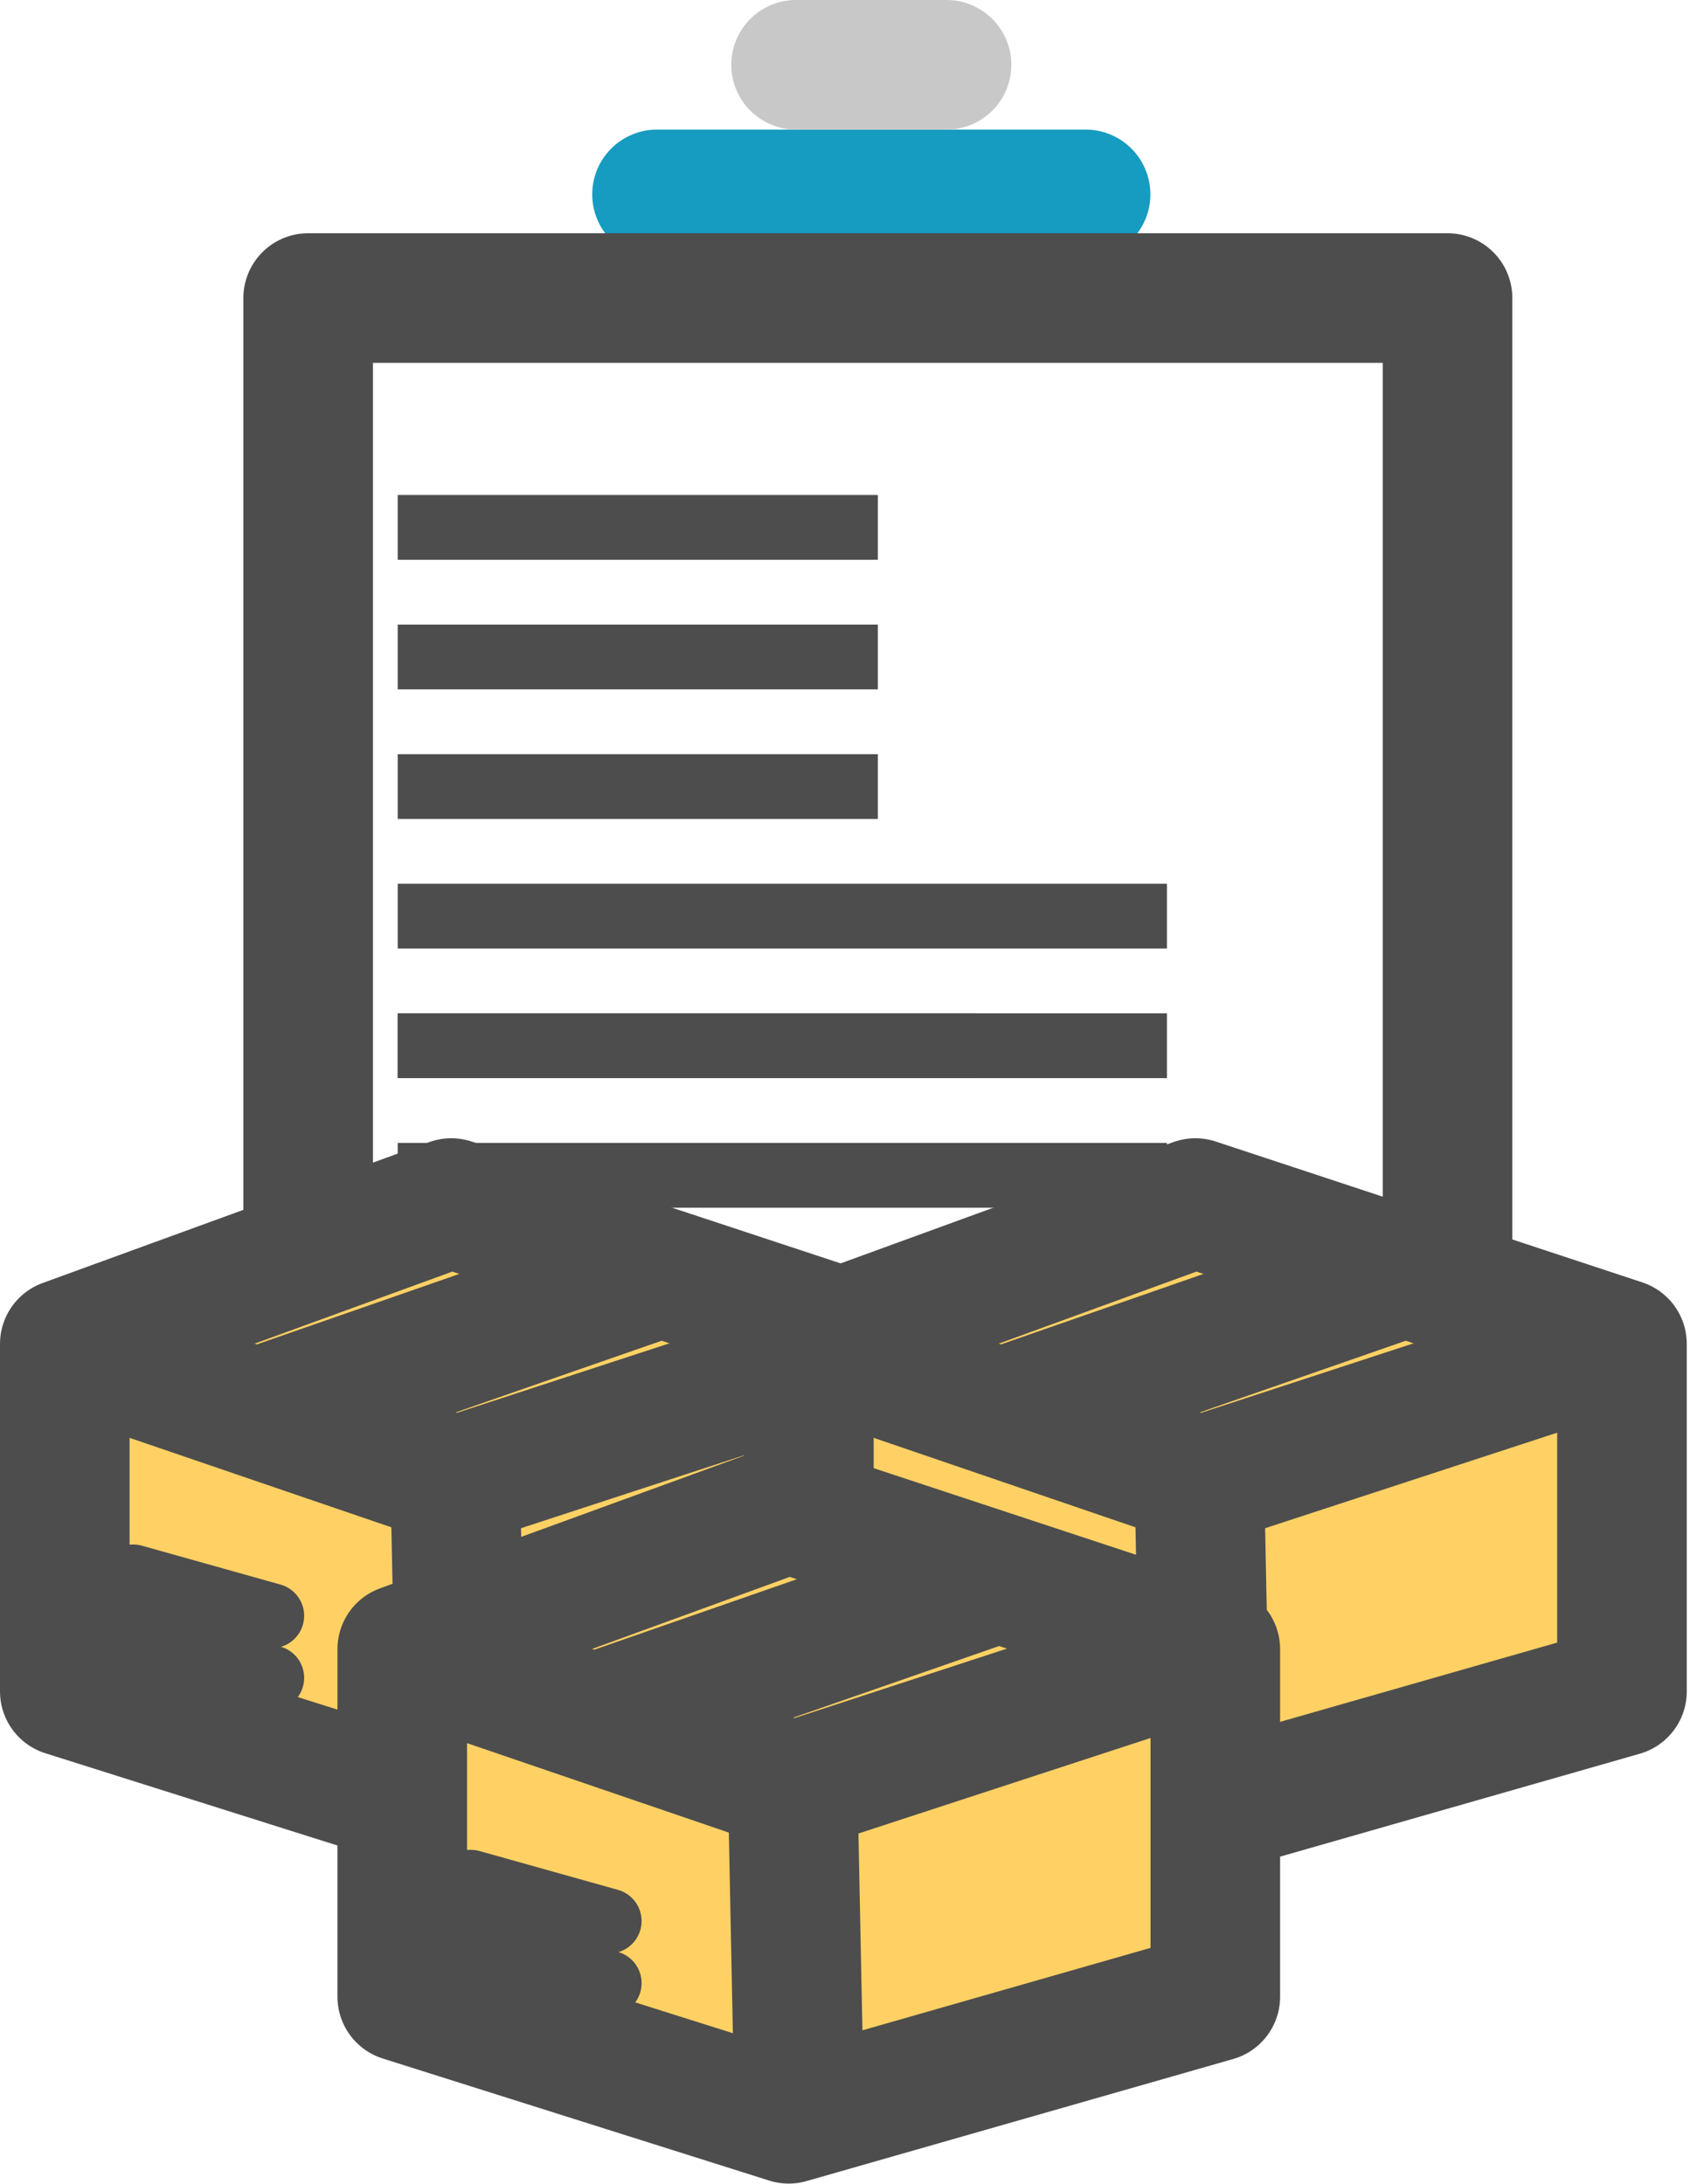 <svg xmlns="http://www.w3.org/2000/svg" width="13.041" height="16.852" viewBox="0 0 13.041 16.852">
  <g id="Digitar_Relatório_de_Montagem" data-name="Digitar Relatório de Montagem" transform="translate(0.5 0.5)">
    <g id="Grupo_5213" data-name="Grupo 5213" transform="translate(-1458.179 -473.853)">
      <g id="Grupo_5197" data-name="Grupo 5197" transform="translate(-0.081 0.219)">
        <path id="Caminho_23413" data-name="Caminho 23413" d="M-7502.17-851.366h3.307" transform="translate(8965 1326)" fill="none" stroke="#169bc1" stroke-linecap="round" stroke-width="1"/>
        <path id="Caminho_23414" data-name="Caminho 23414" d="M-7502.17-851.366h1.161" transform="translate(8966.073 1325)" fill="none" stroke="#c8c8c8" stroke-linecap="round" stroke-width="1"/>
        <path id="Caminho_23412" data-name="Caminho 23412" d="M-7484.562-849.566v9.34h8.792v-9.34h-8.792" transform="translate(8944.7 1325)" fill="none" stroke="#4d4d4d" stroke-linecap="round" stroke-linejoin="round" stroke-width="1"/>
      </g>
      <path id="Caminho_23415" data-name="Caminho 23415" d="M-7504.252-848.577h3.705" transform="translate(8965 1326)" fill="none" stroke="#4d4d4d" stroke-width="0.5"/>
      <g id="Grupo_5198" data-name="Grupo 5198">
        <path id="Caminho_23416" data-name="Caminho 23416" d="M-7504.252-848.577h3.705" transform="translate(8965 1327)" fill="none" stroke="#4d4d4d" stroke-width="0.5"/>
      </g>
      <g id="Grupo_5199" data-name="Grupo 5199" transform="translate(0 1)">
        <path id="Caminho_23416-2" data-name="Caminho 23416" d="M-7504.252-848.577h3.705" transform="translate(8965 1327)" fill="none" stroke="#4d4d4d" stroke-width="0.5"/>
      </g>
      <g id="Grupo_5200" data-name="Grupo 5200" transform="translate(0 2)">
        <path id="Caminho_23416-3" data-name="Caminho 23416" d="M-7504.252-848.577h5.936" transform="translate(8965 1327)" fill="none" stroke="#4d4d4d" stroke-width="0.5"/>
      </g>
      <g id="Grupo_5201" data-name="Grupo 5201" transform="translate(0 3)">
        <path id="Caminho_23416-4" data-name="Caminho 23416" d="M-7504.252-848.577h4.463" transform="translate(8965 1327)" fill="none" stroke="#707070" stroke-width="0.5"/>
      </g>
      <g id="Grupo_5202" data-name="Grupo 5202" transform="translate(0 3)">
        <path id="Caminho_23416-5" data-name="Caminho 23416" d="M-7504.252-848.577h5.936" transform="translate(8965 1327)" fill="none" stroke="#4d4d4d" stroke-width="0.5"/>
      </g>
      <g id="Grupo_5203" data-name="Grupo 5203" transform="translate(0 4)">
        <path id="Caminho_23416-6" data-name="Caminho 23416" d="M-7504.252-848.577h5.936" transform="translate(8965 1327)" fill="none" stroke="#4d4d4d" stroke-width="0.5"/>
      </g>
      <g id="Grupo_5204" data-name="Grupo 5204" transform="translate(0 5)">
        <path id="Caminho_23416-7" data-name="Caminho 23416" d="M-7504.252-848.577h5.936" transform="translate(8965 1327)" fill="none" stroke="#4d4d4d" stroke-width="0.5"/>
      </g>
    </g>
    <g id="Grupo_5214" data-name="Grupo 5214" transform="translate(0 8.784)">
      <path id="Caminho_23342" data-name="Caminho 23342" d="M-7980.338-703.653v2.682l2.982.942,3.292-.942v-2.682l-3.292-1.087Z" transform="translate(7980.338 704.74)" fill="#ffd164" stroke="#4d4d4d" stroke-linecap="round" stroke-linejoin="round" stroke-width="1"/>
      <path id="Caminho_23343" data-name="Caminho 23343" d="M-7973.969-701.761l-3.146,1.029-2.8-.957" transform="translate(7980.138 702.878)" fill="none" stroke="#4d4d4d" stroke-linecap="round" stroke-linejoin="round" stroke-width="1"/>
      <path id="Caminho_23344" data-name="Caminho 23344" d="M-7974.671-699.015l.049,2.436" transform="translate(7977.684 701.161)" fill="none" stroke="#4d4d4d" stroke-linecap="round" stroke-width="1"/>
      <path id="Caminho_23345" data-name="Caminho 23345" d="M-7974.463-703.178l-2.848.991" transform="translate(7978.92 703.763)" fill="none" stroke="#4d4d4d" stroke-linecap="round" stroke-width="1"/>
      <path id="Caminho_23346" data-name="Caminho 23346" d="M-7979.346-697.044l1.069.3" transform="translate(7979.874 699.929)" fill="none" stroke="#4d4d4d" stroke-linecap="round" stroke-width="0.5"/>
      <path id="Caminho_23347" data-name="Caminho 23347" d="M-7979.346-697.044l1.069.3" transform="translate(7979.874 700.408)" fill="none" stroke="#4d4d4d" stroke-linecap="round" stroke-width="0.5"/>
    </g>
    <g id="Grupo_5215" data-name="Grupo 5215" transform="translate(5.742 8.784)">
      <path id="Caminho_23342-2" data-name="Caminho 23342" d="M-7980.338-703.653v2.682l2.982.942,3.292-.942v-2.682l-3.292-1.087Z" transform="translate(7980.338 704.74)" fill="#ffd164" stroke="#4d4d4d" stroke-linecap="round" stroke-linejoin="round" stroke-width="1"/>
      <path id="Caminho_23343-2" data-name="Caminho 23343" d="M-7973.969-701.761l-3.146,1.029-2.8-.957" transform="translate(7980.138 702.878)" fill="none" stroke="#4d4d4d" stroke-linecap="round" stroke-linejoin="round" stroke-width="1"/>
      <path id="Caminho_23344-2" data-name="Caminho 23344" d="M-7974.671-699.015l.049,2.436" transform="translate(7977.684 701.161)" fill="none" stroke="#4d4d4d" stroke-linecap="round" stroke-width="1"/>
      <path id="Caminho_23345-2" data-name="Caminho 23345" d="M-7974.463-703.178l-2.848.991" transform="translate(7978.92 703.763)" fill="none" stroke="#4d4d4d" stroke-linecap="round" stroke-width="1"/>
      <path id="Caminho_23346-2" data-name="Caminho 23346" d="M-7979.346-697.044l1.069.3" transform="translate(7979.874 699.929)" fill="none" stroke="#4d4d4d" stroke-linecap="round" stroke-width="0.5"/>
      <path id="Caminho_23347-2" data-name="Caminho 23347" d="M-7979.346-697.044l1.069.3" transform="translate(7979.874 700.408)" fill="none" stroke="#4d4d4d" stroke-linecap="round" stroke-width="0.5"/>
    </g>
    <g id="Grupo_5216" data-name="Grupo 5216" transform="translate(2.604 11.14)">
      <path id="Caminho_23342-3" data-name="Caminho 23342" d="M-7980.338-703.653v2.682l2.982.942,3.292-.942v-2.682l-3.292-1.087Z" transform="translate(7980.338 704.74)" fill="#ffd164" stroke="#4d4d4d" stroke-linecap="round" stroke-linejoin="round" stroke-width="1"/>
      <path id="Caminho_23343-3" data-name="Caminho 23343" d="M-7973.969-701.761l-3.146,1.029-2.8-.957" transform="translate(7980.138 702.878)" fill="none" stroke="#4d4d4d" stroke-linecap="round" stroke-linejoin="round" stroke-width="1"/>
      <path id="Caminho_23344-3" data-name="Caminho 23344" d="M-7974.671-699.015l.049,2.436" transform="translate(7977.684 701.161)" fill="none" stroke="#4d4d4d" stroke-linecap="round" stroke-width="1"/>
      <path id="Caminho_23345-3" data-name="Caminho 23345" d="M-7974.463-703.178l-2.848.991" transform="translate(7978.92 703.763)" fill="none" stroke="#4d4d4d" stroke-linecap="round" stroke-width="1"/>
      <path id="Caminho_23346-3" data-name="Caminho 23346" d="M-7979.346-697.044l1.069.3" transform="translate(7979.874 699.929)" fill="none" stroke="#4d4d4d" stroke-linecap="round" stroke-width="0.5"/>
      <path id="Caminho_23347-3" data-name="Caminho 23347" d="M-7979.346-697.044l1.069.3" transform="translate(7979.874 700.408)" fill="none" stroke="#4d4d4d" stroke-linecap="round" stroke-width="0.5"/>
    </g>
  </g>
</svg>
